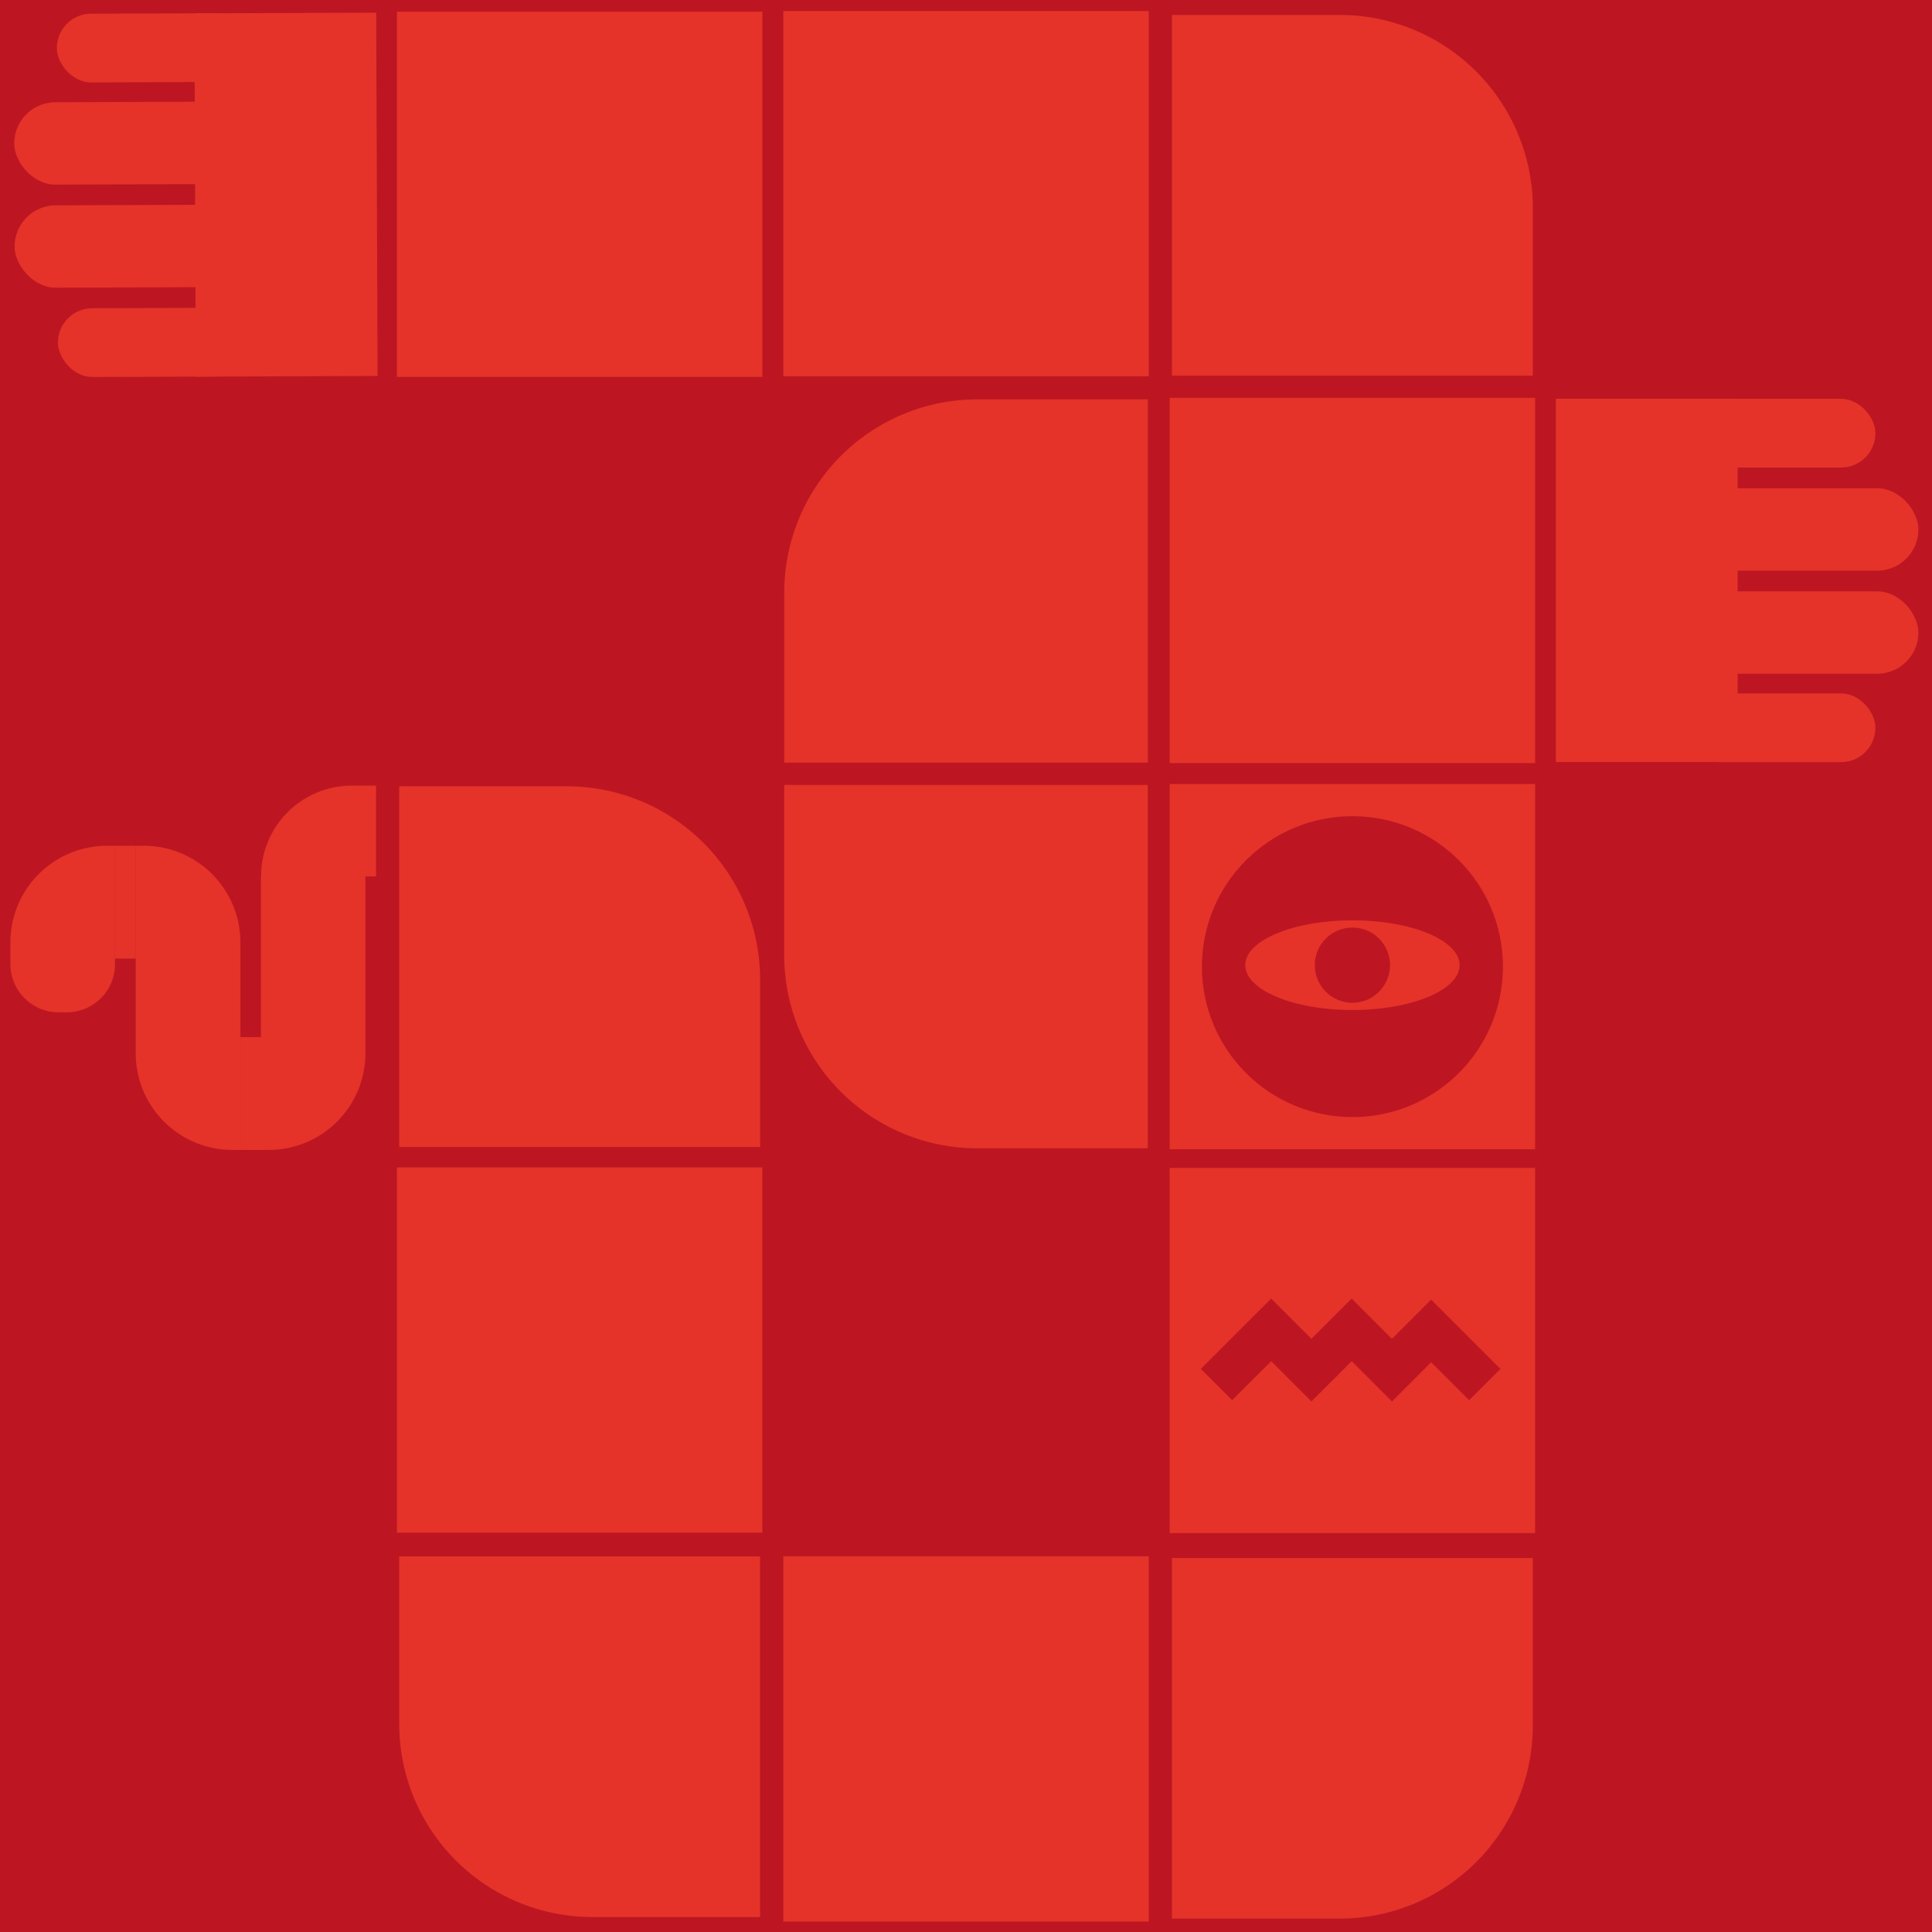 <svg xmlns="http://www.w3.org/2000/svg" viewBox="0 0 566.93 566.93"><defs><style>.cls-1{fill:#bd1622;}.cls-2{fill:#e5332a;}.cls-3{fill:none;}</style></defs><g id="Capa_1" data-name="Capa 1"><rect class="cls-1" width="566.93" height="566.93"/><rect class="cls-1" x="226.78" y="453.61" width="113.38" height="113.32"/><rect class="cls-2" x="229.86" y="456.69" width="107.23" height="107.17"/><rect class="cls-1" x="226.78" y="0.16" width="113.38" height="113.32"/><rect class="cls-2" x="229.86" y="3.24" width="107.23" height="107.17"/><rect class="cls-1" x="113.39" y="339.49" width="113.38" height="113.32"/><rect class="cls-2" x="116.47" y="342.57" width="107.23" height="107.17"/><rect class="cls-1" x="340.16" y="113.67" width="113.38" height="113.32"/><rect class="cls-2" x="343.24" y="116.75" width="107.23" height="107.17"/><rect class="cls-1" x="113.4" y="0.35" width="113.38" height="113.32"/><rect class="cls-2" x="116.48" y="3.43" width="107.23" height="107.17"/><rect class="cls-1" x="453.55" y="340.31" width="113.38" height="113.31"/><rect class="cls-1" x="453.54" y="452.61" width="113.38" height="113.31"/><rect class="cls-1" x="453.55" y="226.99" width="113.38" height="113.31"/><rect class="cls-1" x="226.78" y="340.13" width="113.38" height="113.31"/><rect class="cls-1" x="113.4" y="113.83" width="113.38" height="113.31"/><rect class="cls-1" x="453.19" width="113.38" height="113.31"/><rect class="cls-1" y="113.32" width="113.38" height="113.31"/><rect class="cls-1" y="453.35" width="113.38" height="113.31"/><rect class="cls-1" y="340.49" width="113.38" height="113.31"/><rect class="cls-1" x="340.16" y="226.99" width="113.38" height="113.31"/><rect class="cls-2" x="343.24" y="230.07" width="107.23" height="107.16"/><ellipse class="cls-1" cx="396.86" cy="283.65" rx="44.17" ry="44.15"/><ellipse class="cls-2" cx="396.86" cy="283.22" rx="31.45" ry="13.16"/><ellipse class="cls-1" cx="396.86" cy="283.22" rx="11.04" ry="11.04"/><rect class="cls-1" x="453.55" y="113.67" width="113.38" height="113.31" transform="translate(1020.48 340.66) rotate(180)"/><rect class="cls-1" x="537.76" y="114.11" width="6.08" height="52.25" transform="translate(681.04 -400.57) rotate(90)"/><rect class="cls-1" x="537.76" y="144.36" width="6.08" height="52.25" transform="translate(711.29 -370.32) rotate(90)"/><rect class="cls-1" x="537.76" y="174.61" width="6.08" height="52.25" transform="translate(741.54 -340.07) rotate(90)"/><rect class="cls-2" x="494.1" y="143.28" width="68.83" height="24.17" rx="12.08"/><rect class="cls-2" x="494.1" y="117.03" width="56.22" height="20.17" rx="10.08"/><rect class="cls-2" x="494.1" y="203.47" width="56.22" height="20.17" rx="10.08"/><rect class="cls-2" x="494.1" y="173.53" width="68.83" height="24.17" rx="12.08"/><path class="cls-2" d="M509.89,117H456.56v106.6h53.33Z"/><rect class="cls-1" x="0.23" y="0.56" width="113.38" height="113.31" transform="translate(-0.21 0.21) rotate(-0.21)"/><rect class="cls-1" x="23.42" y="61.3" width="6.08" height="52.25" transform="translate(-60.86 114.22) rotate(-90.21)"/><rect class="cls-1" x="23.31" y="31.05" width="6.08" height="52.25" transform="translate(-30.73 83.74) rotate(-90.21)"/><rect class="cls-1" x="23.2" y="0.8" width="6.08" height="52.25" transform="translate(-0.59 53.27) rotate(-90.21)"/><rect class="cls-2" x="4.29" y="60.17" width="68.83" height="24.17" rx="12.08" transform="translate(77.67 144.37) rotate(179.79)"/><rect class="cls-2" x="17.01" y="90.4" width="56.22" height="20.17" rx="10.08" transform="translate(90.6 200.79) rotate(179.79)"/><rect class="cls-2" x="16.68" y="3.96" width="56.22" height="20.17" rx="10.08" transform="translate(89.63 27.92) rotate(179.79)"/><rect class="cls-2" x="4.17" y="29.92" width="68.83" height="24.17" rx="12.08" transform="translate(77.33 83.87) rotate(179.79)"/><path class="cls-2" d="M57.46,110.52h0l53.33-.2-.4-106.6-53.13.2h-.2Z"/><rect class="cls-1" x="0.02" y="226.99" width="113.38" height="113.31" transform="translate(113.42 567.3) rotate(180)"/><path class="cls-2" d="M76.62,230.54h33.74a0,0,0,0,1,0,0v0a26.65,26.65,0,0,1-26.65,26.65H76.62a0,0,0,0,1,0,0V230.54A0,0,0,0,1,76.62,230.54Z" transform="translate(186.97 487.72) rotate(180)"/><path class="cls-2" d="M105,257.11h2.26a0,0,0,0,1,0,0v80.33a0,0,0,0,1,0,0H76.62a0,0,0,0,1,0,0v-52A28.35,28.35,0,0,1,105,257.11Z" transform="translate(183.84 594.54) rotate(180)"/><rect class="cls-2" x="57.37" y="317.5" width="33.09" height="6.76" transform="translate(394.8 246.97) rotate(90)"/><rect class="cls-2" x="20.25" y="261.7" width="33.09" height="6.08" transform="translate(301.54 227.95) rotate(90)"/><path class="cls-2" d="M39.84,248.2h2.35a28.35,28.35,0,0,1,28.35,28.35v60.89a0,0,0,0,1,0,0H68.18a28.35,28.35,0,0,1-28.35-28.35V248.2A0,0,0,0,1,39.84,248.2Z" transform="translate(110.37 585.63) rotate(180)"/><path class="cls-2" d="M17.23,248.2h2.35a14.17,14.17,0,0,1,14.17,14.17v6.35A28.35,28.35,0,0,1,5.41,297.07H3.06a0,0,0,0,1,0,0v-34.7A14.17,14.17,0,0,1,17.23,248.2Z" transform="translate(36.81 545.26) rotate(180)"/><rect class="cls-1" x="340.16" y="339.64" width="113.38" height="113.31"/><rect class="cls-2" x="343.23" y="342.72" width="107.23" height="107.16"/><polygon class="cls-1" points="384.83 411.24 373.02 399.44 361.56 410.88 352.37 401.7 373.02 381.06 384.83 392.87 396.64 381.06 408.45 392.87 419.96 381.36 440.3 401.7 431.11 410.88 419.96 399.74 408.45 411.24 396.64 399.44 384.83 411.24"/><rect class="cls-1" x="113.43" y="452.93" width="113.32" height="113.38" transform="translate(679.71 339.53) rotate(90)"/><path class="cls-2" d="M117.18,456.68H223a0,0,0,0,1,0,0v49.19a56.69,56.69,0,0,1-56.69,56.69H117.18a0,0,0,0,1,0,0V456.68A0,0,0,0,1,117.18,456.68Z" transform="translate(679.71 339.53) rotate(90)"/><rect class="cls-1" x="226.81" y="226.96" width="113.32" height="113.38" transform="translate(567.12 0.18) rotate(90)"/><path class="cls-2" d="M230.16,230.32H336.78a0,0,0,0,1,0,0v50A56.69,56.69,0,0,1,280.09,337H230.16a0,0,0,0,1,0,0V230.32A0,0,0,0,1,230.16,230.32Z" transform="translate(567.12 0.18) rotate(90)"/><rect class="cls-1" x="226.78" y="113.83" width="113.38" height="113.31" transform="translate(566.95 340.98) rotate(180)"/><path class="cls-2" d="M230.13,117.18H336.81a0,0,0,0,1,0,0V167.1a56.69,56.69,0,0,1-56.69,56.69h-50a0,0,0,0,1,0,0V117.18A0,0,0,0,1,230.13,117.18Z" transform="translate(566.95 340.98) rotate(180)"/><rect class="cls-1" x="340.16" y="453.45" width="113.38" height="113.31"/><path class="cls-2" d="M343.9,457.19H449.79a0,0,0,0,1,0,0v49.13A56.69,56.69,0,0,1,393.1,563H343.9a0,0,0,0,1,0,0V457.19A0,0,0,0,1,343.9,457.19Z"/><rect class="cls-1" x="113.43" y="226.96" width="113.32" height="113.38" transform="translate(-113.56 453.74) rotate(-90)"/><path class="cls-2" d="M117.17,230.71H223a0,0,0,0,1,0,0v49.2a56.69,56.69,0,0,1-56.69,56.69H117.17a0,0,0,0,1,0,0V230.71A0,0,0,0,1,117.17,230.71Z" transform="translate(-113.56 453.74) rotate(-90)"/><rect class="cls-1" x="340.19" y="0.63" width="113.32" height="113.38" transform="translate(339.53 454.16) rotate(-90)"/><path class="cls-2" d="M343.93,4.37H449.77a0,0,0,0,1,0,0v49.2a56.69,56.69,0,0,1-56.69,56.69H343.93a0,0,0,0,1,0,0V4.37A0,0,0,0,1,343.93,4.37Z" transform="translate(339.53 454.16) rotate(-90)"/><rect class="cls-3" x="450.47" y="461.21" width="6.08" height="86.62"/></g></svg>